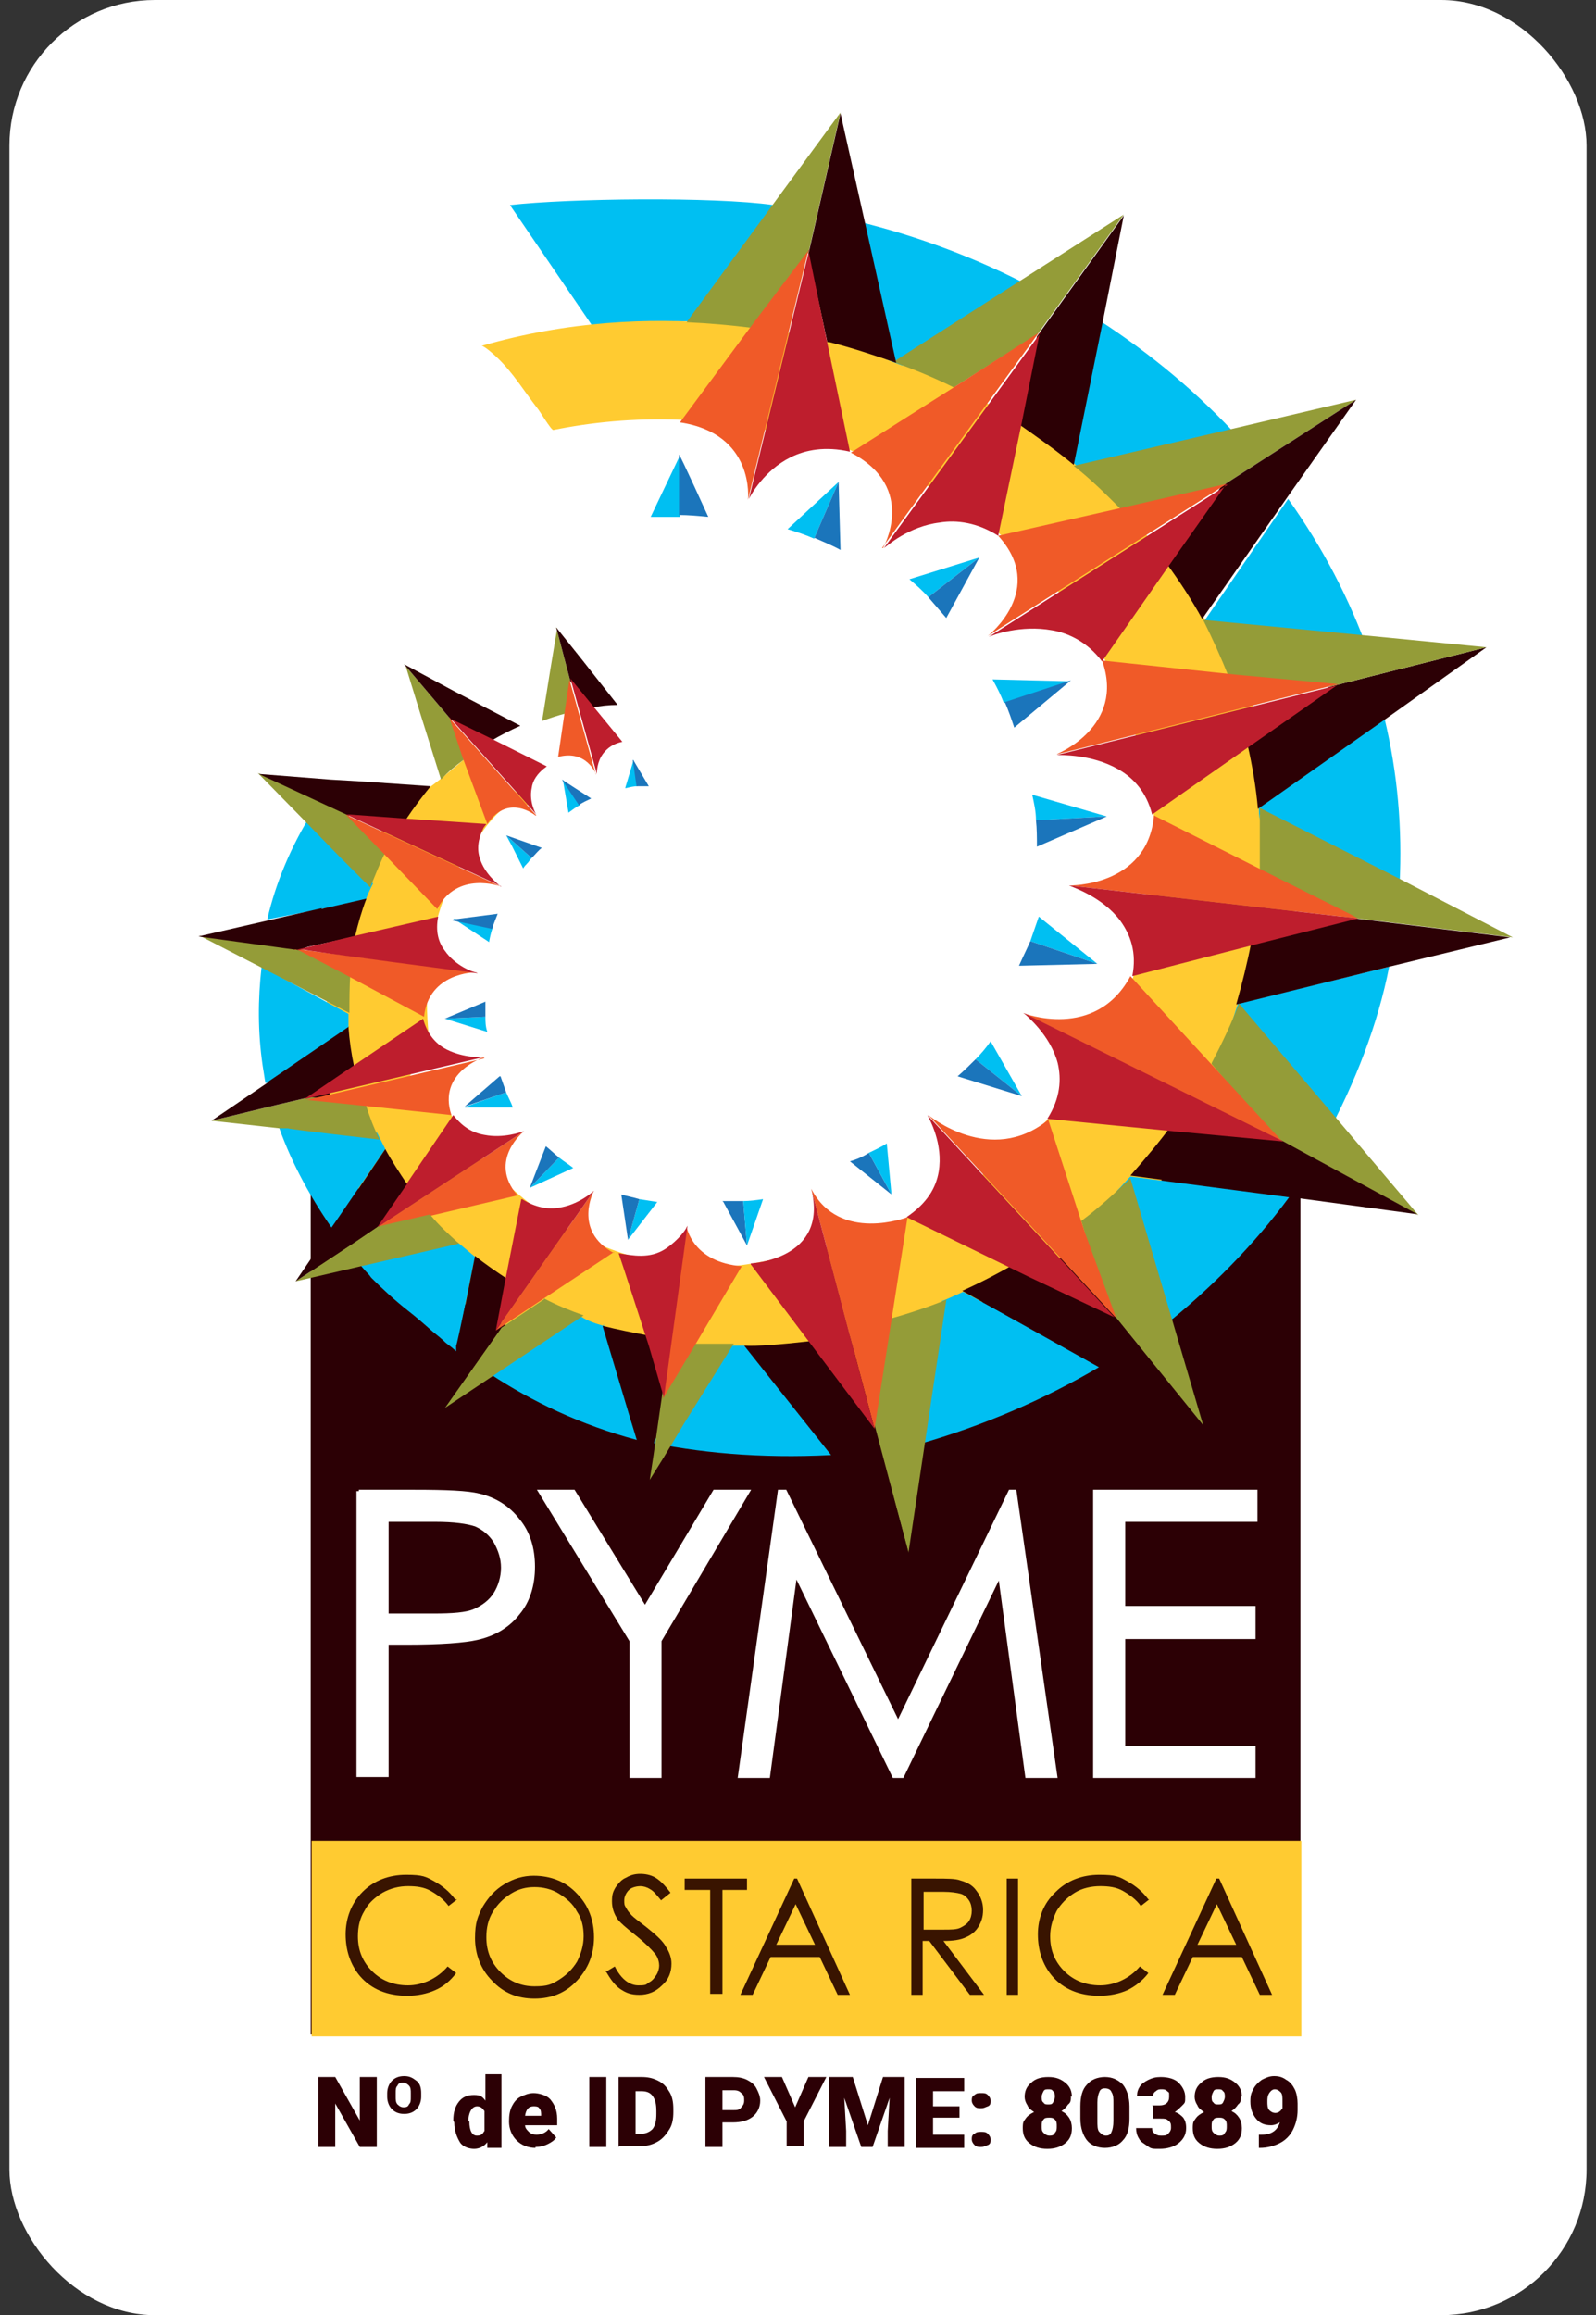 <svg xmlns="http://www.w3.org/2000/svg" id="Capa_1" viewBox="0 0 169 245"><rect x="0" y="0" width="169" height="245" fill="#333333" stroke="none"/><defs><style>      .st0 {        fill: #1b75bb;      }      .st1 {        fill: #00bff2;      }      .st2 {        fill: #2c0005;      }      .st3 {        fill: #2b388f;      }      .st4 {        fill: #ffcb31;      }      .st5 {        fill: #391400;      }      .st6 {        fill: #be1e2d;      }      .st7 {        fill: none;        stroke: #fff;        stroke-miterlimit: 10;        stroke-width: .5px;      }      .st8 {        fill: #fff;      }      .st9 {        fill: #f05a28;      }      .st10 {        fill: #949c38;      }    </style></defs><rect class="st8" x="1" width="167" height="245" rx="15.4" ry="15.4"></rect><g><path class="st1" d="M73.6,34.1l8.3-12.4c-6.4-.9-21.7-.7-27.9,0l8.8,12.9,8.7-.6c.7,0,1.4,0,2,0"></path><path class="st2" d="M137.7,172.1v-59.2h-2.6c-9.9,9.8-30.7,23.1-52.1,23.1-21.4,0-37.8-13.2-47.6-23h-2.5v59.2c0,0,0,16.6,0,16.6v3.4s0,3.5,0,3.5v19.6s104.8-.1,104.8-.1v-19.6s0-3.5,0-3.5v-20.1h0Z"></path><rect class="st4" x="33" y="194.8" width="104.8" height="20.7"></rect><path class="st5" d="M48.4,201l-.9.7c-.5-.7-1.2-1.2-1.9-1.6-.7-.4-1.5-.5-2.4-.5s-1.8.2-2.7.7c-.8.5-1.5,1.1-1.9,1.9-.5.8-.7,1.7-.7,2.7,0,1.5.5,2.7,1.5,3.7,1,1,2.3,1.5,3.8,1.5s3.1-.7,4.2-2l.9.7c-.6.8-1.3,1.4-2.2,1.8-.9.4-1.9.6-3,.6-2.1,0-3.8-.7-5-2.1-1-1.2-1.5-2.7-1.5-4.4s.6-3.3,1.8-4.5c1.2-1.2,2.8-1.8,4.6-1.8s2.1.2,3,.7c.9.5,1.6,1.1,2.2,1.9"></path><path class="st5" d="M56.5,198.5c1.8,0,3.4.6,4.6,1.9,1.2,1.2,1.8,2.8,1.8,4.6s-.6,3.3-1.8,4.6c-1.2,1.3-2.7,1.9-4.5,1.9s-3.3-.6-4.5-1.9c-1.2-1.2-1.8-2.8-1.8-4.5s.3-2.3.8-3.3c.6-1,1.3-1.8,2.3-2.4,1-.6,2-.9,3.1-.9M56.6,199.7c-.9,0-1.7.2-2.5.7-.8.5-1.4,1.1-1.9,1.9-.5.8-.7,1.7-.7,2.7,0,1.5.5,2.7,1.5,3.7,1,1,2.2,1.5,3.6,1.5s1.8-.2,2.6-.7c.8-.5,1.4-1.1,1.9-1.9.4-.8.7-1.7.7-2.7s-.2-1.9-.7-2.6c-.4-.8-1.1-1.4-1.9-1.9-.8-.5-1.7-.7-2.6-.7"></path><path class="st5" d="M64.1,208.7l1-.6c.7,1.4,1.6,2,2.5,2s.8-.1,1.1-.3c.4-.2.6-.5.8-.8.2-.3.3-.7.3-1s-.1-.8-.4-1.2c-.4-.5-1.1-1.2-2.1-2-1-.8-1.6-1.3-1.9-1.7-.4-.6-.6-1.2-.6-1.9s.1-1,.4-1.5c.3-.4.6-.8,1.1-1,.5-.3,1-.4,1.5-.4s1.1.1,1.6.4c.5.3,1,.8,1.6,1.6l-1,.8c-.5-.6-.8-1-1.2-1.2-.3-.2-.7-.3-1-.3s-.9.1-1.2.4c-.3.3-.5.7-.5,1.1s0,.5.2.8c.1.2.3.5.6.8.2.2.7.6,1.5,1.2,1,.8,1.8,1.5,2.1,2.1.4.6.6,1.2.6,1.8,0,.9-.3,1.7-1,2.3-.7.7-1.5,1-2.4,1s-1.4-.2-2-.6c-.6-.4-1.1-1.1-1.6-2"></path><polygon class="st5" points="72.5 200 72.5 198.8 79.1 198.8 79.1 200 76.5 200 76.5 211 75.2 211 75.2 200 72.5 200"></polygon><path class="st5" d="M84.4,198.8l5.6,12.3h-1.3l-1.9-4h-5.2l-1.9,4h-1.3l5.7-12.3h.3ZM84.3,201.4l-2.1,4.4h4.1l-2.1-4.4Z"></path><path class="st5" d="M96.6,198.8h2.4c1.3,0,2.2,0,2.7.2.7.2,1.3.5,1.7,1.1.4.5.7,1.2.7,2s-.2,1.3-.5,1.8c-.3.5-.8.9-1.3,1.1-.6.3-1.4.4-2.4.4l4.3,5.7h-1.5l-4.3-5.7h-.7v5.7h-1.2v-12.3ZM97.8,200v4.2h2.1c.8,0,1.4,0,1.8-.2.4-.2.7-.4.9-.7.2-.3.3-.7.3-1.1s-.1-.8-.3-1.1c-.2-.3-.5-.6-.9-.7-.4-.1-1-.2-1.8-.2h-2.1Z"></path><rect class="st5" x="106.6" y="198.8" width="1.2" height="12.3"></rect><path class="st5" d="M121.7,201l-.9.7c-.5-.7-1.2-1.2-1.9-1.6-.7-.4-1.5-.5-2.4-.5s-1.9.2-2.7.7c-.8.5-1.4,1.1-1.9,1.9-.4.8-.7,1.7-.7,2.7,0,1.5.5,2.7,1.5,3.7,1,1,2.3,1.5,3.8,1.5s3.1-.7,4.2-2l.9.7c-.6.8-1.4,1.4-2.2,1.8-.9.4-1.9.6-3,.6-2.1,0-3.8-.7-5-2.1-1-1.2-1.5-2.7-1.5-4.4s.6-3.3,1.9-4.5c1.2-1.2,2.8-1.8,4.6-1.8s2.1.2,3,.7c.9.5,1.6,1.1,2.2,1.9"></path><path class="st5" d="M129.1,198.8l5.6,12.3h-1.3l-1.9-4h-5.2l-1.9,4h-1.3l5.7-12.3h.3ZM128.9,201.4l-2.1,4.4h4.1l-2.1-4.4Z"></path><path class="st8" d="M38,157.9h5.9c3.4,0,5.6.1,6.8.4,1.7.4,3.1,1.3,4.1,2.6,1.1,1.3,1.6,3,1.6,4.9s-.5,3.6-1.6,4.9c-1,1.3-2.5,2.2-4.3,2.6-1.3.3-3.8.5-7.5.5h-2.1v14h-2.9v-30ZM40.9,160.8v10.2h5c2,0,3.5-.1,4.4-.5.9-.4,1.7-1,2.2-1.8.5-.8.8-1.8.8-2.8s-.3-1.9-.8-2.8c-.5-.8-1.2-1.4-2.1-1.8-.9-.3-2.3-.5-4.3-.5h-5.2Z"></path><path class="st7" d="M38,157.9h5.9c3.4,0,5.6.1,6.8.4,1.7.4,3.1,1.3,4.1,2.6,1.1,1.3,1.6,3,1.6,4.9s-.5,3.6-1.6,4.9c-1,1.3-2.5,2.2-4.3,2.6-1.3.3-3.8.5-7.5.5h-2.1v14h-2.9v-30ZM40.9,160.8v10.2h5c2,0,3.5-.1,4.4-.5.9-.4,1.7-1,2.2-1.8.5-.8.8-1.8.8-2.8s-.3-1.9-.8-2.8c-.5-.8-1.2-1.4-2.1-1.8-.9-.3-2.3-.5-4.3-.5h-5.2Z"></path><polygon class="st8" points="57.3 157.9 60.7 157.9 68.3 170.3 75.7 157.9 79.1 157.9 69.8 173.6 69.8 187.9 66.9 187.9 66.9 173.6 57.3 157.9"></polygon><polygon class="st7" points="57.3 157.9 60.7 157.9 68.3 170.3 75.7 157.9 79.1 157.9 69.8 173.6 69.8 187.9 66.9 187.9 66.9 173.6 57.3 157.9"></polygon><polygon class="st8" points="78.4 187.9 82.6 157.9 83.1 157.9 95.1 182.5 107 157.9 107.4 157.9 111.7 187.9 108.8 187.9 105.9 166.4 95.5 187.9 94.7 187.9 84.2 166.3 81.3 187.9 78.4 187.9"></polygon><polygon class="st7" points="78.4 187.9 82.6 157.9 83.1 157.9 95.1 182.5 107 157.9 107.4 157.9 111.7 187.9 108.8 187.9 105.9 166.4 95.5 187.9 94.7 187.9 84.2 166.3 81.3 187.9 78.4 187.9"></polygon><polygon class="st8" points="116 157.9 132.9 157.9 132.9 160.8 118.9 160.8 118.9 170.2 132.7 170.2 132.7 173.2 118.9 173.2 118.9 185 132.7 185 132.7 187.9 116 187.9 116 157.9"></polygon><polygon class="st7" points="116 157.9 132.9 157.9 132.9 160.8 118.9 160.8 118.9 170.2 132.7 170.2 132.7 173.2 118.9 173.2 118.9 185 132.7 185 132.7 187.9 116 187.9 116 157.9"></polygon><path class="st3" d="M87,147.6h0c0,0,0,0,0,0,0,0,0,0,0,0"></path><path d="M87,147.7h0c0,0,0,0,0,0h0Z"></path><path class="st1" d="M53.6,88.4l.6,1.1,1.2,2.4c.1-.2.3-.4.4-.5.2-.2.3-.4.5-.6l-2.7-2.4Z"></path><path class="st0" d="M57.4,89.7c-.4.3-.7.7-1.1,1.1l-2.7-2.4,3.7,1.3Z"></path><path class="st1" d="M51.8,99.7l-3.8-2.5,4.2.9c-.2.5-.3,1-.4,1.5"></path><path class="st0" d="M48,97.3l4.7-.6c-.2.5-.4,1-.6,1.6l-4.2-.9Z"></path><path class="st1" d="M51.6,109.2l-4.5-1.4,4.3-.2c0,.5,0,1,.2,1.6"></path><path class="st0" d="M51.4,107.6l-4.3.2,4.3-1.8c0,.5,0,1.1,0,1.6"></path><path class="st1" d="M53.6,115.6c.2.5.5,1,.7,1.6h-5.1c0-.1,4.4-1.6,4.4-1.6Z"></path><path class="st0" d="M53,113.9c.2.6.4,1.1.6,1.7l-4.4,1.5,3.7-3.2Z"></path><path class="st1" d="M59.2,122.5c.5.4,1,.7,1.5,1.1l-4.6,2.1,3.1-3.2Z"></path><path class="st0" d="M57.8,121.3c.5.4.9.8,1.4,1.2l-3.1,3.2,1.7-4.4Z"></path><path class="st1" d="M67.7,126.9c.6.1,1.3.2,1.9.3l-3.1,4,1.2-4.3Z"></path><path class="st0" d="M65.8,126.4c.6.2,1.3.3,1.9.5l-1.2,4.3-.7-4.7Z"></path><path class="st0" d="M76.5,127.1c.7,0,1.4,0,2.2,0l.4,4.7-2.5-4.6Z"></path><path class="st1" d="M60.2,86l-.6-3.5,1.8,2.7c-.4.2-.8.5-1.2.8"></path><path class="st0" d="M59.5,82.5l3.1,2c-.4.2-.9.4-1.3.7l-1.8-2.7Z"></path><path class="st1" d="M66.2,83.4l.9-3,.4,2.8c-.4,0-.8.1-1.2.2"></path><path class="st0" d="M67.1,80.5l1.6,2.7c-.4,0-.8,0-1.3,0l-.4-2.8Z"></path><path class="st3" d="M50.6,120.3s0,0,0,0c0,0,0,0,0,0"></path><path class="st3" d="M58.2,126.8s0,0,0,0c0,0,0,0,0,0"></path><path class="st3" d="M67.8,129.9s0,0,0,0c0,0,0,0,0,0"></path><path d="M80.3,127h0s0,0,0,0"></path><path class="st1" d="M78.7,127.1l.4,4.7,1.7-4.9c-.7.1-1.4.2-2.1.2"></path><path class="st0" d="M94.4,126.4l-4.4-3.5c.7-.2,1.4-.5,2-.9l2.4,4.4Z"></path><path class="st3" d="M81.7,124.3s0,0,0,.1h0s0-.1,0-.1Z"></path><polygon points="81.7 124.3 81.7 124.3 81.7 124.3 81.7 124.4 81.7 124.3"></polygon><path class="st3" d="M97,140c0,0,.1,0,.2,0v.2s-.2-.1-.2-.1Z"></path><path class="st1" d="M93.9,121l.5,5.4-2.4-4.4c.6-.3,1.3-.6,1.9-1"></path><path class="st1" d="M103.3,112.1c.6-.6,1.1-1.2,1.6-1.9l3.3,5.8-4.9-3.9Z"></path><path class="st0" d="M101.4,113.9c.7-.6,1.3-1.2,1.9-1.8l4.9,3.9-6.8-2.1Z"></path><path class="st1" d="M109.1,99.6c.3-.9.6-1.7.9-2.6l6.2,5-7.1-2.4Z"></path><path class="st0" d="M107.9,102.2c.4-.9.8-1.7,1.2-2.6l7.1,2.4-8.3.2Z"></path><path class="st1" d="M117.2,86.4l-7.5.4c0-.9-.2-1.8-.4-2.7l7.9,2.3Z"></path><path class="st0" d="M109.8,89.6c0-.9,0-1.9-.1-2.8l7.5-.4-7.4,3.2Z"></path><path class="st1" d="M105.2,71.9l8.1.2-7,2.3c-.3-.8-.7-1.6-1.2-2.5"></path><path class="st0" d="M106.4,74.3l7-2.3-6,5c-.3-.9-.6-1.8-1-2.7"></path><path class="st1" d="M96.3,61.3l7.4-2.3-5.4,4.2c-.6-.7-1.3-1.3-2-1.9"></path><path class="st0" d="M98.3,63.2l5.4-4.2-3.5,6.4c-.6-.7-1.3-1.5-1.9-2.2"></path><path class="st3" d="M96.3,117.8s0,0,0,0c0,0,0,0,0,0"></path><path class="st3" d="M107.2,107s0,0,0,0c0,0,0,0,0,0"></path><path class="st3" d="M112.7,92.6s0,0,0,0c0,0,0,0,0,0"></path><path class="st3" d="M121.9,85.2c0-.4-.8-3.1-3.5-4.9,1.5,1,2.9,2.5,3.5,4.9"></path><path class="st3" d="M105,66.7s0,0,0,0c0,0,0,0,0,0"></path><path class="st3" d="M92.9,58.1s0,0,0,0c0,0,0,0,0,0"></path><path class="st4" d="M77,53.3s0,0,0,0c0,0,0,0,0,0"></path><path class="st4" d="M127.8,66s-8.9-19-32.8-27.7c-.5-.2-.9-.4-1.4-.5-.5-.2-1-.3-1.7-.5-6.3-2-22.6-6-40.9-.7.3,0,1.4,1,1.6,1.2,1.7,1.6,2.9,3.6,4.3,5.4.2.2,1.5,2.4,1.7,2.3,7.9-1.6,18.1-1.9,29.8,1.9,0,0,.1-.2.2-.3,5,1.8,11,4.6,16.4,8.7.8.6,1.5,1.3,2.3,2,6,5.2,11.2,12.4,13.5,22.1,0,0,1.2,3.2,1.5,7.7,0,1.2-.2,2.2-.3,3.6-.3,16.6-9.6,29.6-24.4,36.9-6,2.9-9,4-17.9,5.6-13.3,2.3-26.1-5.5-32.2-16.2-.8-1.4-4.4.5-5-1.2-.4-1.1,3.2-5.5,2.9-6.8,0,0-1.3-9.8,2.9-17.2.5-1,2.6-4.1,3.3-5,1.5-1.8,2-2.3,4.7-2.1l-6.5-5.4s-3.5,3-4.3,3.5c-.5.3-1.5,1-1.9,1.3-3.7,2.9-6.6,7.6-8.3,16.5-3.4,17.2,1.4,50.1,56.9,41.6,0,0,69.2-21,35.9-76.8"></path><path class="st1" d="M68.9,54.7l3.1-6.5v6.5c-1.1,0-2.1,0-3.1,0"></path><path class="st0" d="M71.9,54.6v-6.5c.1,0,3.1,6.6,3.1,6.6-1-.1-2.1-.2-3.1-.2"></path><path class="st1" d="M83.4,56l5.4-5-2.6,6c-.9-.4-1.8-.7-2.8-1"></path><path class="st0" d="M86.2,57l2.6-6,.2,7.2c-.9-.5-1.9-.9-2.8-1.3"></path><path class="st10" d="M42.8,70.3l5,5.9h0s1.3,4.2,1.3,4.2c-.8.6-1.7,1.3-2.4,2.1l-2.2-7-1.6-5.2Z"></path><path class="st2" d="M42.8,70.3l5.2,2.8,7.1,3.7c-1.1.5-2.1,1-3.1,1.6l-4.2-2.2-5-5.9Z"></path><path class="st10" d="M58.9,66.4l1.5,5.7h0s-.5,3.4-.5,3.4c-.8.2-1.7.5-2.5.8l.9-5.6.7-4.2Z"></path><path class="st2" d="M58.9,66.4l2.8,3.5,3.7,4.7c-.9,0-1.9.1-2.8.3l-2.2-2.8-1.5-5.7Z"></path><path class="st1" d="M130.3,108.5l10.1,11.8c3.1-5.7,5.5-11.9,6.7-18l-16,3.9c-.3.8-.5,1.6-.8,2.3"></path><path class="st1" d="M146.7,76l-13.4,9.4c0,.5,0,.9.1,1.4,0-.2,0-.4,0-.6l14.8,7.4c.3-5.9-.2-11.8-1.6-17.6"></path><path class="st1" d="M38.7,95.3c.2-.6.5-1.2.8-1.8l-3-3.6-3.4-4c-2.3,3.7-3.9,7.5-4.8,11.4l5.7-1.1,4.8-.9Z"></path><path class="st1" d="M36.9,107.3l-5.7-3.1-3.5-1.9c-.4,3.5-.4,6.9.1,10.4,0,0,.2,1.3.3,1.9h.2c0-.1,0,0,0,0l8.6-5.5c0-.6,0-1.1,0-1.7"></path><path class="st1" d="M39,133.6l-.9.2c0,0,.5.6.6.7.2.2.4.4.6.7,1.2,1.2,2.5,2.4,3.9,3.5.9.7,1.7,1.4,2.6,2.2.5.4,1,.8,1.4,1.2.4.3.8.6,1.1.9v-.6c.1,0,2-9.4,2-9.4-.6-.5-1.2-1-1.8-1.5l-9.5,2.2Z"></path><path class="st1" d="M39.9,119.9l-9.7-1.3h-.9c1.3,3.9,3.3,7.7,5.8,11.3l.7-1,5-7.3c-.3-.6-.6-1.2-.9-1.8"></path><path class="st1" d="M63.9,140.3c-.7-.2-1.7-.5-2.4-1l-8.4,5.4-1.2.7c4.4,2.9,9.6,5.4,15.6,7l-1-3.5-2.6-8.8Z"></path><path class="st1" d="M78.8,142.4c-.7,0-1.7,0-2.3,0l-5.2,7.3-2.2,3c6,1.2,12.7,1.7,20.3,1.2l-4.4-4.7-6.2-6.8Z"></path><path class="st1" d="M118.3,126l4.6,14.6c5.3-4.2,9.9-8.9,13.6-13.9l-16.8-2.2c-.5.5-.9,1-1.4,1.5"></path><path class="st1" d="M99.8,137.7v.2s-.2.9-.2.9l-.5,3.3-1.5,9.3-.2,1.4c6.6-1.9,13-4.6,19.1-8.2l-14.5-7.9c-.7.3-1.5.7-2.3,1"></path><path class="st1" d="M130.6,45.7c-4.5-4.8-9.7-9-15.3-12.5l-2.7,14.9c.6.4,1.2,1,1.7,1.5l16.3-3.9Z"></path><path class="st1" d="M128.2,67l16.7,2c-2-5.6-4.8-11-8.5-16.2l-8.8,12.8c.3.5.5.9.7,1.4"></path><path class="st1" d="M90.7,23.4l3.1,14.6c.5.2,1.2.5,1.8.7l13.7-8.3c-5.7-3-12-5.4-18.6-7"></path><path class="st10" d="M133.4,92.5c0-.9,0-1.8,0-2.6,0-.9,0-1.8,0-2.6,0-.2,0-.5,0-.7,0-.2,0-.4,0-.7,0,0,0-.4,0-.4l15,7.6,11.8,6.1-18-2.2-8.6-4.4Z"></path><path class="st2" d="M132.6,99.7l9-2.5.3-.2,18,2.2-12.8,3.1-16.2,4c.6-2.1,1.2-4.5,1.6-6.6"></path><path class="st9" d="M143.8,97.2l-30.6-3.5s8.3.2,9-7.4l12.1,6.1,8.6,4.3.9.5Z"></path><path class="st6" d="M133.5,99.8l-13.6,3.5s0,0,0,0c.5-2.5-.2-4.4-1.3-5.9-1.9-2.5-5-3.5-5.4-3.7,0,0,0,0,0,0l30.6,3.5-10.3,2.6Z"></path><path class="st10" d="M109.8,35.4l-8.8,5.6c-2-1-4.2-1.9-6.4-2.7l13.6-8.7,10.8-6.9-9.3,12.9v-.2Z"></path><path class="st2" d="M107.9,44.9l1.9-9.3,9.2-12.8-2.3,11.6-3,14.8c-1.8-1.5-3.8-2.9-5.8-4.3"></path><path class="st9" d="M93.5,58s3.7-6.4-3.4-10.1l11.2-7.1,8.7-5.6-16.6,22.8Z"></path><path class="st6" d="M110.1,35.2l-1.9,9.5-2.5,12s0,0,0,0c-2.2-1.4-4.4-1.7-6.2-1.4-3.3.4-5.6,2.5-5.9,2.7,0,0,0,0,0,0l16.6-22.8h0Z"></path><path class="st10" d="M85.5,26.8l-5.8,7.9c-2.4-.3-4.7-.5-7-.6l9.1-12.4,7.2-9.8-3.4,14.9h0Z"></path><path class="st2" d="M87.6,36.2l-2-9.3,3.4-14.9,2.6,11.6,3.3,14.8c-2.3-.8-4.7-1.6-7.1-2.2"></path><path class="st9" d="M79.2,52.9s.8-7-7.2-8.2l7.7-10.4,5.9-7.8-6.4,26.4Z"></path><path class="st6" d="M85.6,26.5l1.9,9.3,2.5,12s0,0,0,0c-2.6-.6-4.7-.2-6.3.6-2.8,1.4-4.2,4-4.4,4.4,0,0,0,0,0,0l6.4-26.4h0Z"></path><path class="st10" d="M129.4,51.4l-10.7,2.5c-1.6-1.6-3.2-3.2-5-4.6l16.7-3.9,13.2-3.1-14.3,9.2h0Z"></path><path class="st2" d="M123.6,59.7l5.7-8.2,14.3-9.2-7.2,10.2-9.1,13c-1.1-2-2.4-4-3.8-5.9"></path><path class="st9" d="M104.6,67.3s6.3-4.9,1.1-10.6l13.7-3.1,10.5-2.4-25.3,16.1Z"></path><path class="st6" d="M129.8,51.3l-5.7,8.1-7.4,10.6s0,0,0,0c-1.5-2-3.5-3-5.3-3.3-3.3-.6-6.3.5-6.7.7,0,0,0,0,0,0l25.3-16.1h0Z"></path><path class="st2" d="M132.2,78.7l8.5-6,16.7-4.2-10.7,7.6-13.5,9.5c-.2-2.3-.6-4.6-1.1-6.8"></path><path class="st10" d="M140.9,72.6l-10.8-1c-.8-2-1.7-4-2.7-6l16.7,1.6,13.3,1.3-16.7,4.2h.1Z"></path><path class="st9" d="M111.9,79.8s7.3-2.9,4.8-9.9l14.2,1.5,10.8,1-29.7,7.4Z"></path><path class="st6" d="M141.6,72.5l-8.6,6-11,7.7s0,0,0,0c-.6-2.4-2-3.9-3.6-4.8-2.8-1.6-6.1-1.5-6.5-1.5,0,0,0,0,0,0l29.8-7.4h0Z"></path><path class="st10" d="M128.3,112.5c1.1-2.1,2.1-4.2,2.9-6.3l10.7,12.6,8.3,9.8-15.3-8.3-6.6-7.7Z"></path><path class="st2" d="M124.2,119l10.8,1.4-.2-.2,15.3,8.3-13.3-1.8-17.1-2.3c1.6-1.8,3.1-3.6,4.5-5.5"></path><path class="st9" d="M135.8,120.8l-27.5-13.6s7.7,3,11.4-3.9l9.1,9.9,6.8,7.4.2.2Z"></path><path class="st6" d="M125.1,119.8l-14.2-1.4s0,0,0,0c1.4-2.2,1.5-4.2,1.1-5.9-.8-3-3.3-5-3.6-5.3,0,0,0,0,0,0l27.5,13.6-10.7-1Z"></path><path class="st10" d="M114.5,129.2c1.9-1.4,3.6-3,5.2-4.5l4.4,14.9,3.3,11.2-10.3-12.7-2.6-8.9Z"></path><path class="st2" d="M108.3,133.4l8.8,4.9v-.2c0,0,10.2,12.7,10.2,12.7l-10.9-6.1-14.5-8.1c2.2-1,4.3-2.1,6.3-3.3"></path><path class="st9" d="M118.1,139.4l-19.8-21.4s6.6,5.5,12.7.5l3.9,12,3.2,8.7v.2Z"></path><path class="st6" d="M108.9,135.1l-12.9-6.3s0,0,0,0c2.2-1.5,3.1-3.1,3.4-4.8.5-3-1-5.6-1.2-6,0,0,0,0,0,0l19.8,21.4-9.1-4.3Z"></path><path class="st10" d="M37.2,86.6l-.4-.4h0s-9.5-4.4-9.5-4.4l5,5.1,3.6,3.7,3.3,3.3c.5-1.2,1-2.5,1.6-3.7l-3.6-3.7Z"></path><path class="st2" d="M38.4,82.7l-3.4-.2-7.6-.6,9.5,4.4h.4s5.7.4,5.7.4c.8-1.2,1.7-2.4,2.6-3.5l-7.2-.5Z"></path><path class="st9" d="M56.7,86.3s-2.9-2.4-5.1.9l-2.6-7-1.4-4.2,9.2,10.3Z"></path><path class="st6" d="M47.6,76l4.3,2.1,6,3s0,0,0,0c-1,.7-1.5,1.5-1.6,2.3-.3,1.4.4,2.7.5,2.8,0,0,0,0,0,0l-9.2-10.3h0Z"></path><path class="st9" d="M63.1,81.9s-1-2.6-4-1.8l.7-4.8.5-3.4,2.8,10.1Z"></path><path class="st6" d="M60.4,71.8l2.3,2.8,3.2,3.9s0,0,0,0c-1,.2-1.6.7-2,1.2-.7.9-.7,2-.7,2.2,0,0,0,0,0,0l-2.8-10.1h0Z"></path><path class="st10" d="M100.2,137.6l-4,26.7-6.3-23.7s5.3-1,10.4-3.1"></path><path class="st2" d="M78.8,142.4l17.4,21.9-6.2-22.9s-8.7,1.2-11.2,1"></path><path class="st9" d="M85.9,125.8l6.7,25.4,3.5-22.4s-7.2,2.8-10.2-3"></path><path class="st6" d="M79.5,133.7s8.3-.4,6.4-7.9l6.7,25.4-13.1-17.4Z"></path><path class="st2" d="M68.5,141.3c-1.6-.3-3.1-.6-4.7-1l2.9,9.7,1.1,3.6.9,3,.4-2.7,1-7.3-1.6-5.3Z"></path><path class="st10" d="M73.1,142.3l-2.9,4.7h0c0,0-1,7-1,7l-.4,2.6,1.5-2.4,2.1-3.5,5.3-8.5c-1.5,0-3,0-4.5,0"></path><path class="st10" d="M57.6,137.5l-4.5,3-2.9,4.1-3.1,4.4,4.8-3.2,1.2-.8,8.7-5.8c-1.4-.5-2.9-1.1-4.2-1.8"></path><path class="st2" d="M53.8,135.4c-1.2-.8-2.4-1.6-3.5-2.5l-1.9,9.6v.6c-.1,0-1.3,5.9-1.3,5.9l3.1-4.4,2.9-4.1-.3.2,1-5.3Z"></path><path class="st9" d="M55.5,119.7s-3.9,3.1-.7,6.8l-9.4,2.2-5.6,1.3,15.7-10.3Z"></path><path class="st6" d="M39.8,130l3.1-4.5,5.1-7.5s0,0,0,0c1,1.3,2.1,1.9,3.3,2.1,2,.4,3.9-.3,4.2-.4,0,0,0,0,0,0l-15.7,10.3h0Z"></path><path class="st10" d="M45.6,128.5l-5.6,1.3h0s-2.5,1.7-2.5,1.7l-6.2,4.1,6.9-1.6.9-.2,9.5-2.2c-1.1-1-2.1-1.9-3-3"></path><path class="st2" d="M40.8,121.6l-5,7.4-.7,1-3.8,5.6,6.2-4.1,2.5-1.7,3.1-4.5c-.8-1.2-1.6-2.4-2.3-3.7"></path><path class="st10" d="M38.6,116.7l-5.8-.6h0s-3.4.8-3.4.8l-7,1.7,7.2.8h.9c0,.1,9.7,1.2,9.7,1.2-.6-1.2-1.1-2.5-1.5-3.8"></path><path class="st2" d="M37,108.6l-8.5,5.8-.2.2-5.9,4,7-1.7,3.4-.8,4.7-3.2c-.3-1.4-.5-2.8-.6-4.2"></path><path class="st10" d="M37.1,103.1l-4.6-2.4-.4-.2-11-1.5,6.6,3.4,3.5,1.8,5.8,3c0-1.4,0-2.8.1-4.2"></path><path class="st2" d="M34.1,96.1l-5.7,1.3-7.4,1.7,11,1.5h-.3c0-.1.9-.4.9-.4l5-1.1c.3-1.3.7-2.7,1.2-4l-4.8,1.1Z"></path><path class="st9" d="M78.6,133.9l-5.4,9.1-3,5,2.5-18.2s.6,3.8,5.9,4.2"></path><path class="st6" d="M65.4,132.6c1.7.3,3.4.6,5-.4.8-.5,2-1.6,2.4-2.5,0,0,0,0,0,0l-2.5,18.2h0c0,0-1.6-5.5-1.6-5.5l-2.6-8s-.6-1.8-.6-1.8"></path><path class="st9" d="M65,132.5l-7.7,5.1-4.5,3-.3.2,10.4-14.8s-2.3,4.2,2.1,6.6"></path><path class="st6" d="M55.3,126.9c1.4.9,2.8,1.1,3.9.9,2-.3,3.5-1.6,3.7-1.8h0s-10.4,14.8-10.4,14.8l1-5.3,1.7-8.6s0,0,0,0"></path><path class="st9" d="M32,100.5h-.8c0-.1.3,0,.3,0l.4.2,4.6,2.4,8.4,4.5c.5-4.7,5.4-4.7,5.4-4.7l-18.4-2.4Z"></path><path class="st6" d="M50.4,102.9c-.3,0-2.2-.7-3.3-2.3-.7-.9-1-2.1-.7-3.6h0s-9.1,2.1-9.1,2.1l-5,1.2-.9.2h.8c0,.1,18.4,2.5,18.4,2.5,0,0,0,0,0,0"></path><path class="st9" d="M51.2,111.9s-4.9,1.6-3.4,6.1l-9.5-1-5.8-.6,18.8-4.4Z"></path><path class="st6" d="M32.4,116.2l4.7-3.2,7.7-5.2h0c.4,1.5,1.2,2.5,2.2,3.1,1.7,1,3.8,1,4.1,1,0,0,0,0,0,0l-18.8,4.4h0Z"></path><path class="st9" d="M37,86.4l-.4-.2.4.4,3.5,3.6,5.8,6c2.1-4.1,6.7-2.4,6.7-2.4l-16-7.4Z"></path><path class="st6" d="M53,93.8c-.2-.2-1.7-1.3-2.2-3-.3-.9-.2-2,.4-3.2l.3-.4-8.9-.6-5.5-.4h-.4s0,0,0,0l.4.2,16,7.4s0,0,0,0"></path><g><path class="st2" d="M39.9,227.2h-1.8l-2.6-4.6v4.6h-1.8v-7.4h1.8l2.6,4.6v-4.6h1.8v7.4Z"></path><path class="st2" d="M41,221.5c0-.5.2-1,.5-1.3.3-.3.7-.5,1.3-.5s.9.2,1.3.5.5.8.5,1.3v.4c0,.5-.2,1-.5,1.3-.3.3-.7.5-1.3.5s-1-.2-1.3-.5c-.3-.3-.5-.8-.5-1.3v-.4ZM41.9,221.9c0,.3,0,.6.2.8.2.2.4.3.6.3s.5,0,.6-.3c.2-.2.2-.4.2-.8v-.4c0-.3,0-.6-.2-.8s-.4-.3-.6-.3-.5,0-.6.3c-.2.2-.2.4-.2.8v.4Z"></path><path class="st2" d="M48,224.4c0-.9.2-1.5.6-2,.4-.5.9-.7,1.6-.7s.9.2,1.2.6v-2.8h1.7v7.8h-1.5v-.6c-.4.5-.9.7-1.4.7s-1.2-.2-1.5-.7-.6-1.2-.6-2.1ZM49.7,224.5c0,1,.3,1.5.8,1.5s.6-.2.8-.5v-2.1c-.2-.3-.4-.5-.8-.5s-.8.4-.9,1.3v.3Z"></path><path class="st2" d="M56.7,227.3c-.8,0-1.5-.3-2-.8-.5-.5-.8-1.2-.8-2h0c0-.7.1-1.2.3-1.6.2-.4.5-.8.9-1s.9-.4,1.4-.4,1.4.2,1.8.7c.4.5.7,1.1.7,2v.7h-3.4c0,.3.2.5.4.7.2.2.5.3.8.3.5,0,1-.2,1.3-.6l.8.9c-.2.3-.5.5-.9.7-.4.2-.8.3-1.3.3ZM56.5,222.9c-.5,0-.8.3-.9,1h1.7c0-.4,0-.6-.2-.8-.1-.2-.4-.2-.6-.2Z"></path><path class="st2" d="M64.2,227.2h-1.8v-7.4h1.8v7.4Z"></path><path class="st2" d="M65.5,227.2v-7.4h2.4c.7,0,1.2.1,1.8.4s.9.7,1.2,1.2c.3.5.4,1.1.4,1.8v.3c0,.7-.1,1.3-.4,1.8-.3.5-.7,1-1.2,1.3s-1.1.5-1.7.5h-2.4ZM67.3,221.2v4.6h.6c.5,0,.9-.2,1.2-.5.3-.4.4-.9.4-1.6v-.3c0-.7-.1-1.2-.4-1.6-.3-.4-.7-.5-1.2-.5h-.6Z"></path><path class="st2" d="M76.5,224.7v2.5h-1.8v-7.4h2.9c.6,0,1.1.1,1.5.3.4.2.8.5,1,.9s.4.8.4,1.3c0,.7-.3,1.3-.8,1.7s-1.2.6-2.1.6h-1.1ZM76.5,223.3h1.2c.3,0,.6,0,.8-.3.2-.2.3-.4.3-.7s0-.6-.3-.8c-.2-.2-.4-.3-.8-.3h-1.2v2.1Z"></path><path class="st2" d="M84.2,223l1.4-3.2h1.9l-2.4,4.7v2.6h-1.8v-2.6l-2.4-4.7h1.9l1.4,3.2Z"></path><path class="st2" d="M90.3,219.8l1.6,5.1,1.6-5.1h2.3v7.4h-1.8v-1.7l.2-3.5-1.8,5.2h-1.2l-1.8-5.2.2,3.5v1.7h-1.8v-7.4h2.3Z"></path><path class="st2" d="M101.6,224.1h-2.8v1.8h3.3v1.4h-5.1v-7.4h5.1v1.4h-3.3v1.6h2.8v1.3Z"></path><path class="st2" d="M103.9,221.5c.3,0,.5,0,.7.2s.3.4.3.6,0,.5-.3.6-.4.2-.7.2-.5,0-.7-.2c-.2-.2-.3-.4-.3-.6s0-.5.3-.6c.2-.2.4-.2.7-.2ZM103.9,225.6c.3,0,.5,0,.7.2s.3.4.3.6,0,.5-.3.6-.4.2-.7.2-.5,0-.7-.2c-.2-.2-.3-.4-.3-.6s0-.5.3-.6c.2-.2.4-.2.7-.2Z"></path><path class="st2" d="M113.4,221.8c0,.4,0,.7-.3.9-.2.3-.4.5-.7.7.4.2.6.4.8.7.2.3.3.7.3,1.1,0,.7-.2,1.2-.7,1.6-.5.4-1.1.6-1.9.6s-1.4-.2-1.9-.6-.7-.9-.7-1.6.1-.7.3-1c.2-.3.5-.5.9-.7-.3-.2-.6-.4-.7-.7-.2-.3-.3-.6-.3-.9,0-.6.2-1.1.7-1.5.4-.4,1-.6,1.8-.6s1.3.2,1.8.6.7.9.7,1.5ZM111.9,225c0-.3,0-.5-.2-.7-.2-.2-.4-.2-.6-.2s-.5,0-.6.2c-.2.2-.2.4-.2.7s0,.5.2.7c.2.2.4.3.6.3s.5,0,.6-.3c.2-.2.2-.4.2-.7ZM111,221.1c-.2,0-.4,0-.5.2-.1.2-.2.4-.2.6s0,.5.2.6c.1.2.3.2.5.2s.4,0,.5-.2c.1-.2.2-.4.2-.6s0-.5-.2-.6c-.1-.2-.3-.2-.5-.2Z"></path><path class="st2" d="M119.6,224.2c0,1-.2,1.8-.7,2.3-.4.5-1.1.8-1.9.8s-1.5-.3-1.9-.8c-.4-.5-.7-1.3-.7-2.3v-1.3c0-1,.2-1.8.7-2.3.4-.5,1.1-.8,1.9-.8s1.4.3,1.9.8c.4.5.7,1.3.7,2.3v1.3ZM117.9,222.6c0-.5,0-.9-.2-1.2-.1-.3-.4-.4-.7-.4s-.5.1-.6.4c-.1.2-.2.6-.2,1.1v1.9c0,.5,0,1,.2,1.2s.4.4.7.4.5-.1.6-.4c.1-.2.2-.6.2-1.2v-1.8Z"></path><path class="st2" d="M122,222.8h.8c.6,0,1-.3,1-.9s0-.4-.2-.6c-.2-.2-.4-.2-.6-.2s-.4,0-.6.2c-.2.1-.3.3-.3.5h-1.7c0-.4.1-.7.3-1,.2-.3.5-.5.9-.7.4-.2.8-.3,1.3-.3.8,0,1.5.2,1.9.6s.7.9.7,1.5,0,.6-.3.9-.5.5-.8.7c.4.1.7.4.9.6.2.3.3.6.3,1.1,0,.7-.3,1.2-.8,1.6-.5.4-1.2.6-2,.6s-.9,0-1.3-.3-.7-.4-.9-.8c-.2-.3-.3-.7-.3-1.1h1.7c0,.2,0,.4.3.6s.4.2.7.2.5,0,.7-.2.3-.4.3-.6c0-.4,0-.6-.3-.8-.2-.2-.4-.2-.8-.2h-.8v-1.3Z"></path><path class="st2" d="M131.4,221.8c0,.4,0,.7-.3.9-.2.3-.4.5-.7.7.4.2.6.4.8.7.2.3.3.7.3,1.1,0,.7-.2,1.2-.7,1.6-.5.4-1.1.6-1.9.6s-1.4-.2-1.9-.6-.7-.9-.7-1.6.1-.7.3-1c.2-.3.5-.5.9-.7-.3-.2-.6-.4-.7-.7-.2-.3-.3-.6-.3-.9,0-.6.2-1.1.7-1.5.4-.4,1-.6,1.8-.6s1.3.2,1.8.6.7.9.7,1.5ZM129.9,225c0-.3,0-.5-.2-.7-.2-.2-.4-.2-.6-.2s-.5,0-.6.2c-.2.2-.2.4-.2.7s0,.5.2.7c.2.2.4.3.6.3s.5,0,.6-.3c.2-.2.2-.4.2-.7ZM129,221.1c-.2,0-.4,0-.5.2-.1.2-.2.4-.2.6s0,.5.2.6c.1.2.3.2.5.2s.4,0,.5-.2c.1-.2.2-.4.2-.6s0-.5-.2-.6c-.1-.2-.3-.2-.5-.2Z"></path><path class="st2" d="M135.8,224.4c-.4.3-.8.5-1.2.5-.7,0-1.2-.2-1.6-.7-.4-.5-.6-1.1-.6-1.8s.1-.9.3-1.3c.2-.4.5-.7.9-1,.4-.2.8-.4,1.3-.4s.9.1,1.3.4c.4.2.7.6.9,1,.2.4.3,1,.3,1.5v.7c0,.8-.2,1.5-.5,2.1-.3.6-.8,1.1-1.4,1.4-.6.3-1.3.5-2.1.5h-.1v-1.4h.3c1.2,0,1.8-.6,2-1.6ZM135,223.6c.4,0,.6-.2.8-.5v-.7c0-.5,0-.8-.2-1-.2-.2-.4-.3-.6-.3s-.4.1-.6.4c-.2.3-.2.6-.2.9s0,.7.2.9c.2.2.4.3.7.3Z"></path></g></g></svg>